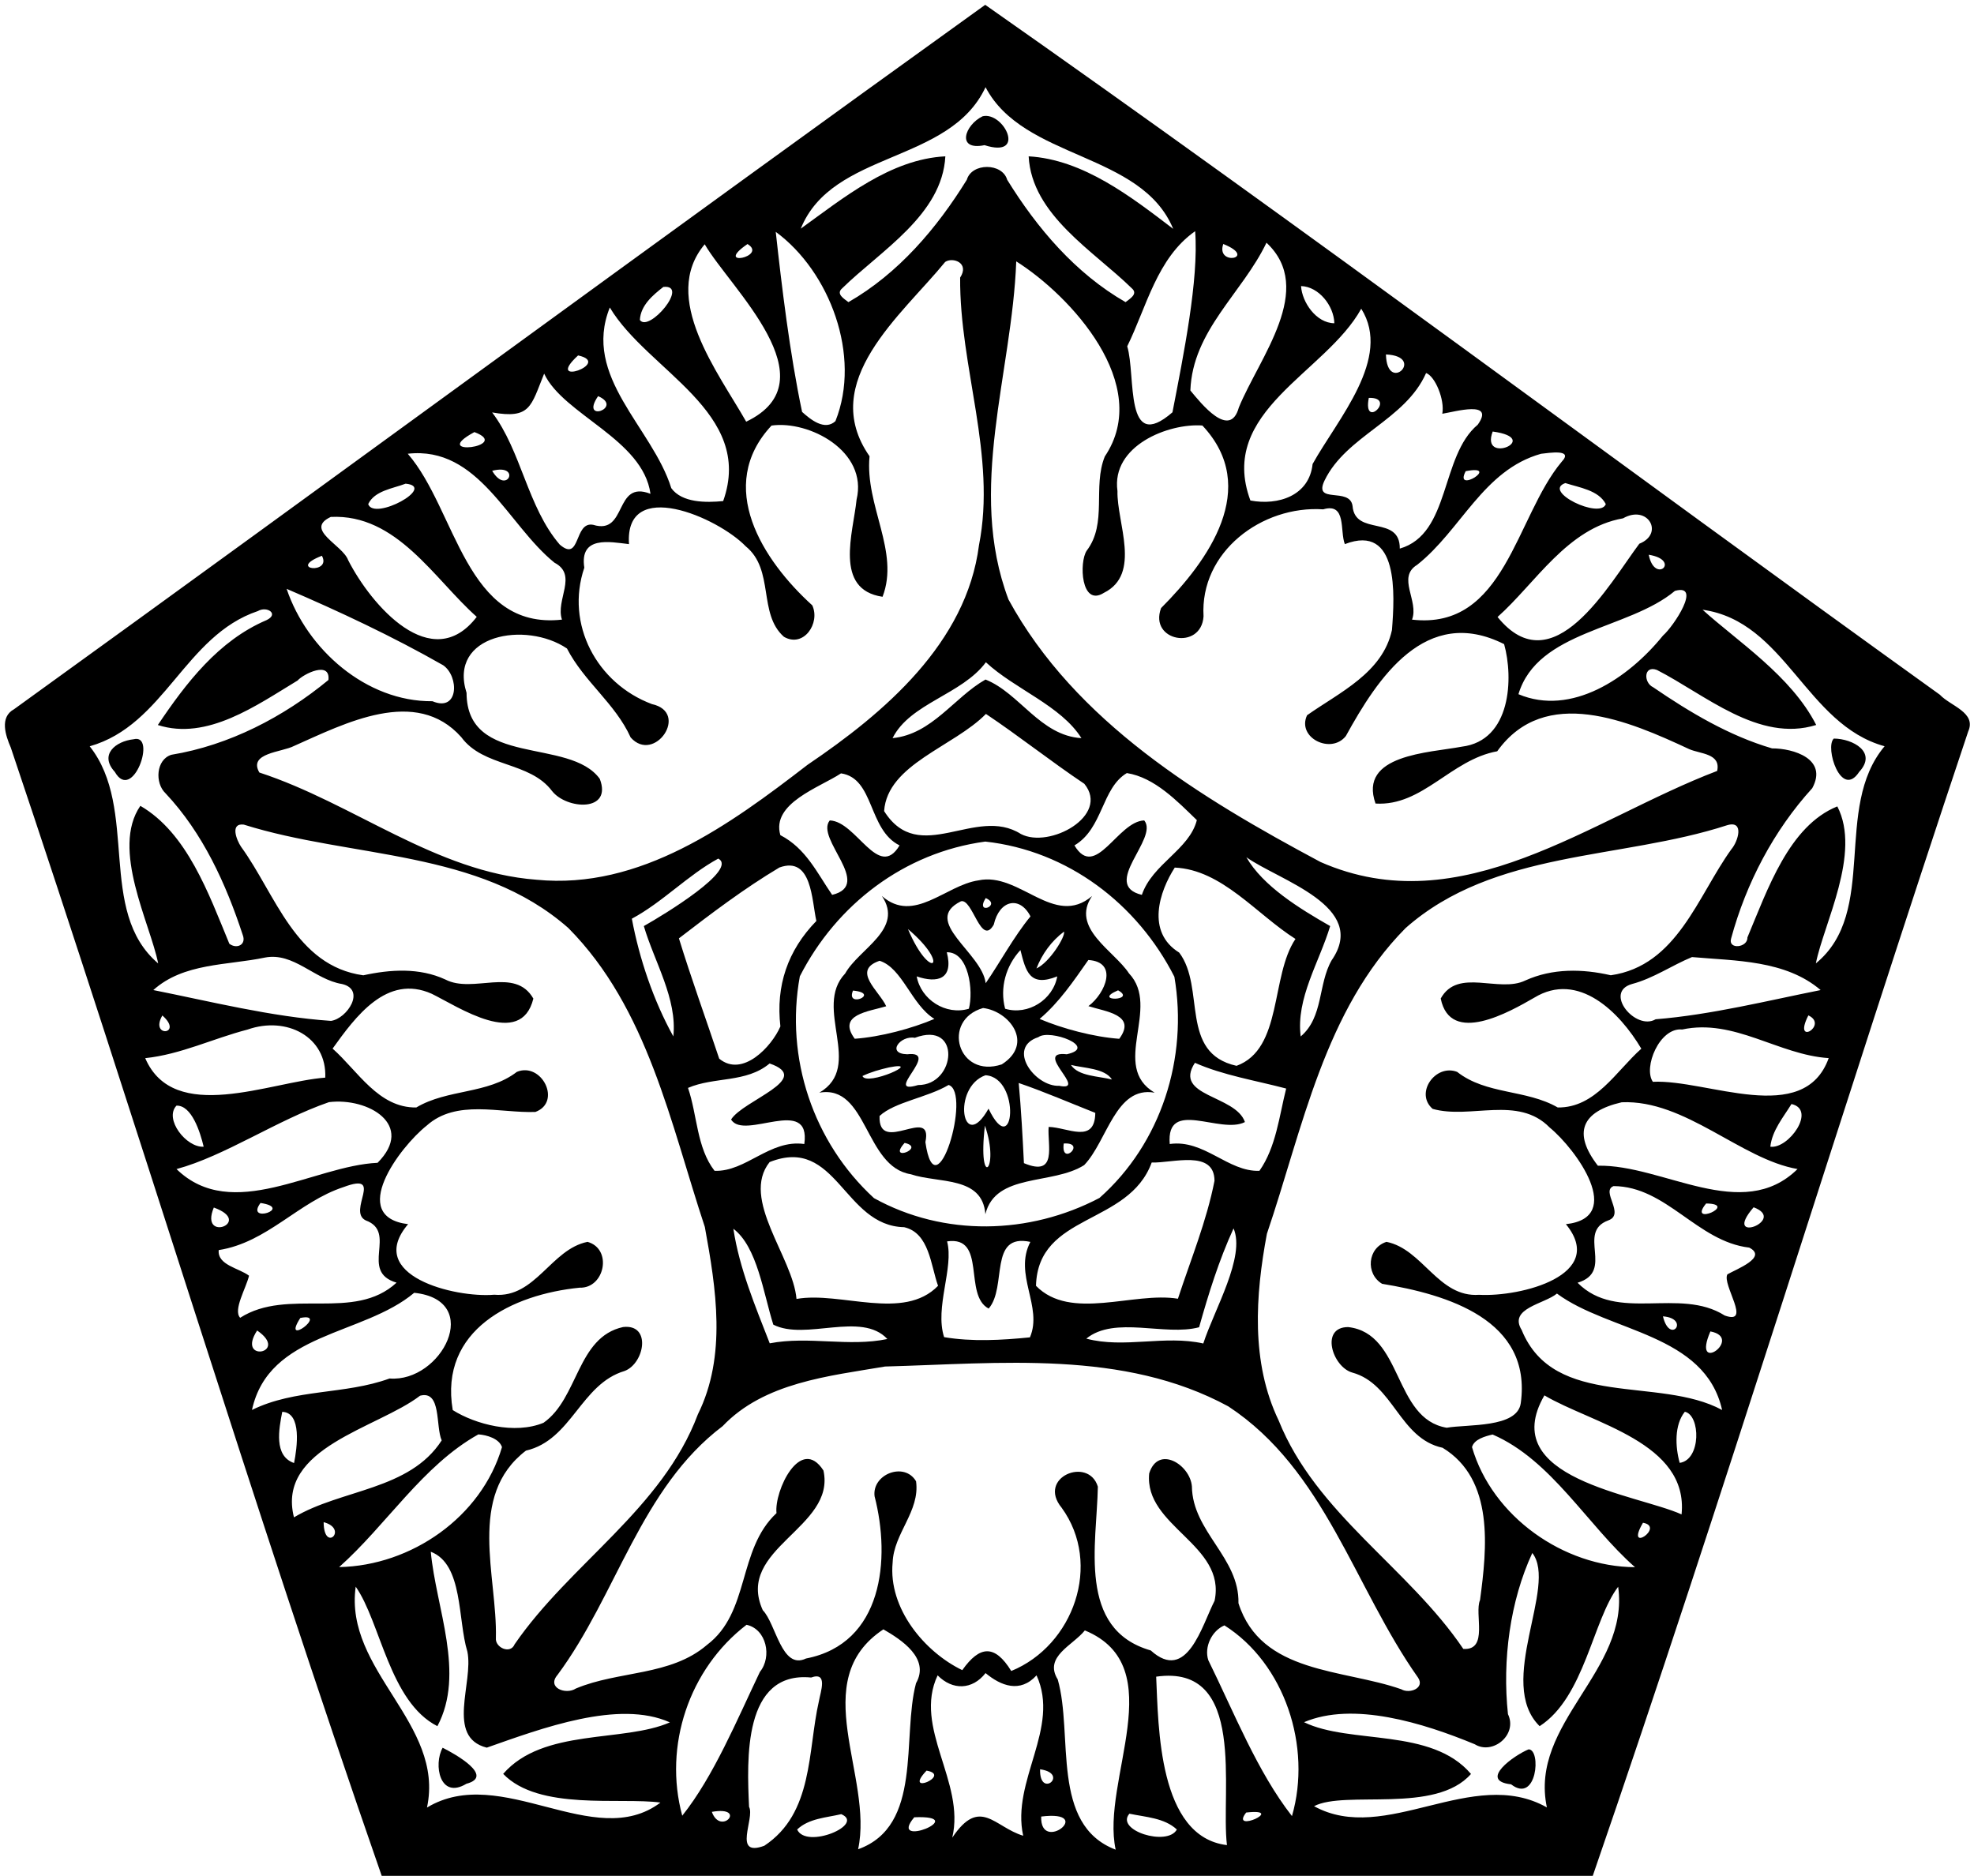 <?xml version="1.0" encoding="UTF-8" ?>
<!DOCTYPE svg PUBLIC "-//W3C//DTD SVG 1.1//EN" "http://www.w3.org/Graphics/SVG/1.1/DTD/svg11.dtd">
<svg width="463pt" height="440pt" viewBox="0 0 463 440" version="1.1" xmlns="http://www.w3.org/2000/svg">
<path fill="#000000" opacity="1.00" d=" M 3.30 166.35 C 79.34 111.45 154.95 55.86 231.08 1.13 C 306.32 53.88 380.24 109.24 455.00 162.96 C 457.41 165.57 463.64 167.11 461.64 171.57 C 431.75 260.86 404.28 351.01 373.58 440.00 L 89.53 440.00 C 59.05 352.40 32.17 263.34 2.53 175.35 C 1.31 172.53 -0.16 168.23 3.30 166.35 M 231.16 20.45 C 222.70 38.52 195.27 35.24 187.82 53.63 C 197.74 46.49 208.85 37.32 221.73 36.67 C 221.00 50.43 206.47 58.85 197.52 67.64 C 196.00 68.96 198.01 70.09 199.00 70.87 C 210.72 64.15 219.74 53.54 226.77 42.16 C 227.92 38.16 235.08 38.16 236.23 42.16 C 243.26 53.54 252.28 64.15 264.00 70.87 C 264.98 70.09 267.00 68.96 265.48 67.64 C 256.52 58.85 242.00 50.43 241.27 36.67 C 254.09 37.41 265.37 46.21 275.17 53.68 C 267.69 35.60 240.08 37.51 231.16 20.45 M 181.95 54.38 C 183.34 67.00 185.23 82.89 188.13 96.62 C 190.12 98.41 193.43 101.11 195.95 98.78 C 202.09 83.45 194.61 63.68 181.95 54.38 M 280.32 54.23 C 271.35 60.52 268.92 72.04 264.39 81.23 C 266.49 88.14 263.61 106.59 275.00 96.71 C 277.59 83.28 281.20 65.58 280.32 54.23 M 165.29 57.30 C 154.75 69.82 168.50 87.41 175.02 98.91 C 195.21 89.26 171.24 67.55 165.29 57.30 M 175.33 57.24 C 167.15 62.84 180.19 60.22 175.33 57.24 M 286.92 57.23 C 285.08 62.52 295.20 60.57 286.92 57.23 M 297.05 56.93 C 291.39 68.77 279.72 77.50 279.20 91.59 C 281.70 94.62 288.48 103.15 290.57 95.58 C 295.38 83.83 308.67 67.79 297.05 56.93 M 221.69 61.44 C 211.53 73.91 191.75 89.49 203.95 107.02 C 202.84 118.64 211.09 129.36 207.00 139.98 C 195.50 138.29 200.13 124.94 200.91 117.18 C 203.63 105.81 189.75 98.57 180.96 99.82 C 167.70 114.04 178.90 131.47 190.52 141.99 C 192.46 146.19 188.47 152.05 183.86 149.36 C 177.74 143.93 181.70 133.67 174.92 128.15 C 168.37 121.35 146.47 111.82 147.53 127.63 C 143.02 127.11 135.89 125.59 137.05 133.16 C 132.55 146.38 139.97 160.31 152.90 165.15 C 161.85 167.10 153.49 179.25 147.92 172.98 C 144.31 165.00 137.02 159.93 132.98 152.11 C 123.35 145.61 105.07 148.81 109.43 162.51 C 109.48 180.08 133.58 172.89 140.68 182.69 C 143.70 190.54 132.91 189.91 129.48 185.54 C 124.20 178.53 113.43 180.05 108.18 172.89 C 97.56 160.97 80.92 169.67 68.97 174.97 C 66.09 176.47 58.17 176.59 60.83 181.20 C 82.94 188.42 102.15 204.55 125.82 206.35 C 150.19 208.75 171.19 193.45 189.40 179.40 C 207.43 167.21 226.68 150.85 229.62 127.88 C 233.76 106.87 225.03 86.12 225.20 65.11 C 227.47 61.65 223.47 60.24 221.69 61.44 M 238.36 61.31 C 237.37 87.69 226.76 114.69 236.54 140.62 C 252.20 169.35 281.64 187.19 309.72 202.19 C 342.82 216.75 373.12 192.10 402.76 180.83 C 403.66 176.72 398.82 176.86 396.21 175.72 C 382.08 169.13 362.37 160.57 351.17 176.22 C 340.29 178.19 333.67 189.16 322.63 188.48 C 318.55 176.96 335.21 176.59 342.86 175.14 C 354.48 173.72 355.00 158.95 352.79 151.09 C 334.39 141.82 323.14 159.06 315.67 172.64 C 312.20 177.04 304.11 173.04 306.57 167.77 C 314.15 162.42 324.31 157.84 326.48 147.78 C 327.13 139.54 328.15 122.72 315.43 127.63 C 314.22 124.55 315.88 117.85 310.35 119.47 C 295.95 118.53 281.40 129.45 282.29 144.58 C 281.75 152.66 269.41 150.45 272.33 142.63 C 283.35 131.58 295.75 114.44 282.02 99.81 C 274.12 99.23 260.61 104.51 262.10 115.17 C 261.92 122.61 267.79 134.64 258.93 139.05 C 253.53 142.47 253.07 131.83 254.89 129.16 C 259.79 122.71 256.23 114.23 259.13 107.07 C 270.46 90.26 251.07 69.32 238.36 61.31 M 155.59 67.30 C 153.10 69.24 150.26 71.64 150.08 75.05 C 152.17 78.11 161.84 66.66 155.59 67.30 M 305.16 67.10 C 305.39 70.89 308.71 75.79 312.97 75.82 C 312.87 71.75 309.34 67.23 305.16 67.10 M 143.03 72.13 C 136.49 88.39 153.01 100.22 157.45 114.50 C 159.96 117.96 165.60 117.93 169.62 117.53 C 177.04 96.67 151.90 86.97 143.03 72.13 M 319.28 72.41 C 310.94 87.53 285.51 96.43 293.28 117.40 C 299.84 118.63 307.09 116.27 307.87 108.84 C 313.78 98.21 326.57 84.02 319.28 72.41 M 135.59 83.37 C 127.34 90.95 143.83 85.17 135.59 83.37 M 325.07 83.14 C 325.33 92.65 334.60 83.57 325.07 83.14 M 127.63 87.64 C 124.50 95.34 124.46 98.31 115.43 96.74 C 122.28 105.75 123.72 118.96 131.29 127.74 C 136.26 132.02 134.57 122.23 139.12 123.10 C 147.22 125.61 143.94 112.45 152.57 115.83 C 150.81 103.00 132.14 97.30 127.63 87.64 M 334.49 87.50 C 329.60 98.59 315.80 102.12 310.67 112.71 C 307.95 118.39 316.61 114.11 317.24 118.68 C 317.82 125.87 328.39 120.70 328.32 128.68 C 340.24 125.24 337.80 106.97 346.61 99.61 C 350.74 93.79 341.23 96.59 338.29 97.05 C 338.90 93.78 336.61 88.25 334.49 87.50 M 140.28 92.92 C 135.89 99.38 146.43 95.58 140.28 92.92 M 321.05 93.33 C 319.57 100.99 327.68 93.12 321.05 93.33 M 111.27 101.35 C 100.25 107.31 120.34 104.75 111.27 101.35 M 350.11 101.22 C 347.08 109.23 362.04 102.85 350.11 101.22 M 95.64 106.43 C 107.08 119.60 109.16 147.84 131.81 145.34 C 130.24 140.71 135.61 134.88 130.06 131.99 C 119.06 123.14 112.30 104.55 95.64 106.43 M 361.44 106.44 C 347.90 110.24 342.69 124.35 332.40 132.48 C 327.56 135.42 332.87 140.96 331.19 145.34 C 353.01 147.87 355.48 121.22 366.29 108.31 C 369.18 105.26 363.29 106.24 361.44 106.44 M 115.44 110.43 C 118.90 116.35 122.41 108.64 115.44 110.43 M 343.78 110.52 C 340.86 116.08 352.26 108.88 343.78 110.52 M 95.14 113.45 C 92.13 114.60 87.86 115.09 86.36 118.24 C 87.72 122.26 102.56 114.16 95.14 113.45 M 367.15 113.31 C 361.62 115.23 375.33 121.87 376.64 118.24 C 374.95 114.97 370.41 114.37 367.15 113.31 M 77.58 121.25 C 71.27 124.23 80.38 127.80 81.66 131.39 C 87.07 141.98 101.27 158.43 111.82 144.69 C 101.83 135.83 93.08 120.49 77.58 121.25 M 380.68 121.58 C 367.59 123.87 360.18 136.78 351.25 144.72 C 364.28 160.82 377.35 137.11 384.50 127.54 C 390.42 125.18 386.53 118.25 380.68 121.58 M 75.50 130.36 C 67.10 133.62 77.91 134.80 75.50 130.36 M 386.71 130.12 C 388.10 137.18 394.46 131.39 386.71 130.12 M 67.23 138.12 C 72.01 152.33 85.89 164.62 101.43 164.48 C 107.63 167.10 107.72 158.68 103.96 156.05 C 92.12 149.29 79.39 143.33 67.23 138.12 M 392.85 138.60 C 381.92 147.74 360.66 147.85 356.15 162.83 C 368.51 168.06 381.90 159.17 390.05 149.08 C 392.54 146.92 399.26 136.80 392.85 138.60 M 60.48 143.33 C 43.31 149.11 38.59 170.09 21.04 175.05 C 32.66 189.74 22.66 213.72 37.10 225.98 C 35.24 216.59 25.95 199.14 32.92 189.02 C 43.89 195.39 48.94 209.61 53.79 221.36 C 55.51 222.69 57.84 221.62 56.93 219.29 C 53.00 207.30 47.58 195.39 38.83 186.08 C 36.27 183.68 36.59 178.15 40.20 177.04 C 53.75 174.81 66.51 168.18 77.03 159.50 C 77.54 154.91 71.17 158.08 69.80 159.62 C 60.20 165.42 48.59 173.78 37.02 170.06 C 43.63 160.22 51.26 150.25 62.51 145.46 C 65.53 144.03 62.62 142.08 60.48 143.33 M 399.34 143.02 C 407.43 150.37 420.12 158.52 425.99 170.05 C 412.50 174.24 399.95 162.92 388.62 157.14 C 385.49 155.98 385.47 160.14 387.73 161.19 C 396.36 167.09 405.57 172.59 415.63 175.54 C 420.63 175.53 428.80 178.00 425.06 184.88 C 415.99 194.85 409.56 207.17 406.04 220.10 C 405.22 222.83 409.96 222.30 409.85 219.90 C 414.58 208.66 419.60 193.73 430.94 189.15 C 436.62 200.11 427.75 216.66 425.91 225.97 C 440.68 213.87 429.84 189.55 442.03 175.04 C 423.53 169.94 418.81 145.74 399.34 143.02 M 231.24 155.34 C 225.61 162.95 213.47 164.92 209.35 173.14 C 218.64 172.21 223.76 163.58 231.15 159.39 C 239.16 162.58 243.97 172.55 253.65 173.14 C 248.82 165.48 238.04 161.66 231.24 155.34 M 231.25 167.46 C 223.69 175.16 208.13 179.27 207.37 190.25 C 215.62 203.34 228.83 188.86 239.46 195.63 C 246.13 199.12 260.42 191.34 254.33 183.85 C 246.53 178.63 238.85 172.53 231.25 167.46 M 197.26 181.40 C 192.23 184.72 180.87 188.40 183.03 195.89 C 189.05 199.01 191.62 204.72 195.18 209.90 C 204.95 207.55 191.13 196.69 194.62 192.44 C 200.87 192.63 206.05 206.59 210.99 198.30 C 203.55 194.59 205.13 182.56 197.26 181.40 M 264.30 181.33 C 258.35 184.87 258.76 194.30 252.01 198.30 C 256.95 206.59 262.13 192.63 268.38 192.44 C 271.87 196.69 258.05 207.55 267.82 209.90 C 270.29 202.62 278.96 199.31 280.72 192.37 C 276.14 187.94 270.83 182.37 264.30 181.33 M 57.18 193.42 C 53.89 193.01 55.48 197.05 56.55 198.63 C 64.66 209.77 69.27 226.56 85.21 228.77 C 91.57 227.38 98.35 226.94 104.45 229.75 C 110.98 233.16 120.77 226.67 125.10 234.23 C 122.18 246.11 107.50 236.16 101.28 233.11 C 90.71 228.37 83.35 238.53 78.01 245.96 C 83.92 251.20 88.78 259.90 97.64 259.77 C 105.01 255.39 114.37 256.70 121.23 251.42 C 127.05 249.02 131.85 258.50 125.57 260.82 C 117.21 261.13 107.06 257.76 100.07 264.03 C 93.74 269.06 81.51 285.42 95.72 287.14 C 85.45 299.19 106.69 304.49 115.92 303.69 C 125.59 304.52 129.23 293.00 137.81 291.29 C 143.74 292.97 141.83 302.24 135.95 302.04 C 120.25 303.60 102.98 311.88 106.19 330.75 C 111.52 334.11 120.75 336.52 127.48 333.73 C 135.69 328.00 135.31 313.65 146.14 311.27 C 152.85 310.49 151.18 319.79 146.52 321.57 C 136.20 324.62 134.11 337.78 123.36 340.26 C 109.45 350.88 116.68 369.76 116.31 384.23 C 116.10 386.47 119.72 388.09 120.70 385.69 C 133.72 366.75 155.36 353.94 163.69 331.74 C 170.49 318.03 167.96 302.23 165.32 287.80 C 157.29 263.59 151.95 236.49 133.32 217.69 C 112.31 199.16 82.49 201.39 57.18 193.42 M 405.14 193.55 C 380.11 201.71 350.48 199.31 329.68 217.69 C 310.61 236.93 305.55 264.69 297.15 289.40 C 294.44 303.84 293.36 319.55 299.90 333.17 C 308.68 355.07 330.34 367.71 343.22 386.77 C 349.22 387.17 345.75 378.52 347.14 375.31 C 348.76 363.18 350.54 346.99 338.36 339.59 C 328.18 337.41 326.86 324.57 317.14 321.94 C 312.51 320.59 309.56 311.27 316.22 311.28 C 329.11 312.74 326.76 332.79 339.32 334.89 C 344.22 334.04 355.86 334.98 356.69 329.15 C 359.40 309.56 339.42 303.63 324.17 301.13 C 320.23 298.77 320.75 292.69 325.20 291.29 C 333.73 292.99 337.36 304.40 346.93 303.71 C 356.67 304.25 377.07 299.11 367.28 287.14 C 381.29 285.63 369.70 269.58 363.47 264.47 C 356.04 256.87 344.89 262.60 336.03 260.10 C 331.75 256.41 336.70 249.47 341.77 251.42 C 348.60 256.80 357.96 255.50 365.37 259.77 C 374.21 259.89 379.07 251.22 384.97 245.98 C 379.91 237.45 370.21 227.68 359.82 234.04 C 354.17 237.29 340.16 245.35 337.92 234.21 C 341.96 226.92 351.58 233.00 357.77 229.98 C 364.13 227.10 371.16 227.23 377.81 228.76 C 393.37 226.53 398.17 210.18 406.10 199.19 C 407.66 197.38 409.20 192.38 405.14 193.55 M 231.10 197.40 C 212.11 199.96 196.18 212.17 187.60 229.01 C 184.10 248.15 190.74 267.95 205.00 281.04 C 221.42 290.12 241.45 289.63 257.88 280.99 C 272.34 268.19 278.71 248.19 275.45 229.11 C 266.77 212.02 250.46 199.53 231.10 197.40 M 168.47 201.39 C 161.30 205.29 155.45 211.60 148.20 215.49 C 149.97 224.96 153.32 234.79 157.93 243.10 C 158.88 234.27 153.49 225.64 151.01 217.22 C 155.88 214.48 173.20 203.94 168.47 201.39 M 292.33 201.07 C 296.22 207.84 304.78 213.10 311.99 217.22 C 309.47 225.64 303.92 234.20 305.08 243.11 C 310.44 238.56 309.12 230.86 312.34 225.24 C 321.11 212.58 300.02 206.54 292.33 201.07 M 182.81 203.48 C 174.59 208.38 166.84 214.25 159.24 220.10 C 162.15 229.57 165.55 238.91 168.69 248.32 C 174.14 252.83 180.99 245.51 183.04 240.76 C 181.94 231.23 184.74 222.94 191.48 216.02 C 190.38 211.23 190.47 200.71 182.81 203.48 M 275.54 203.50 C 271.94 209.08 268.76 218.61 276.58 223.44 C 282.83 231.72 276.52 247.00 290.03 250.00 C 300.88 246.04 297.97 228.96 303.85 220.24 C 294.68 214.44 286.62 204.00 275.54 203.50 M 62.12 224.61 C 53.32 226.46 43.07 225.83 35.96 232.23 C 49.15 234.85 63.60 238.50 77.63 239.46 C 81.44 238.93 85.88 232.12 80.22 230.81 C 73.78 229.78 68.88 223.29 62.12 224.61 M 396.86 224.49 C 392.11 226.45 387.83 229.47 382.78 230.81 C 376.04 232.72 383.64 241.85 388.33 239.08 C 401.33 238.04 414.80 234.66 427.03 232.23 C 418.77 225.18 407.09 225.40 396.86 224.49 M 38.08 238.19 C 35.01 243.48 43.19 242.71 38.08 238.19 M 424.15 238.17 C 420.35 245.64 429.00 240.44 424.15 238.17 M 58.05 241.50 C 49.98 243.59 42.37 247.34 34.06 248.20 C 40.78 263.84 63.39 253.73 76.29 252.77 C 76.69 243.20 67.23 238.26 58.05 241.50 M 394.56 241.48 C 389.24 240.93 385.36 250.42 387.68 253.75 C 400.39 253.11 423.09 264.41 428.92 248.19 C 417.14 247.44 406.77 238.85 394.56 241.48 M 180.51 249.45 C 175.02 254.05 167.53 252.52 161.37 255.18 C 163.57 261.57 163.38 269.19 167.60 274.63 C 174.99 274.89 180.55 267.20 188.65 268.34 C 190.27 256.81 174.47 267.64 171.48 262.59 C 174.26 258.10 190.96 253.03 180.51 249.45 M 280.27 249.29 C 275.07 257.24 289.81 256.81 292.00 263.19 C 286.18 266.17 273.47 257.49 274.36 268.34 C 282.45 267.19 288.01 274.90 295.40 274.63 C 299.31 269.04 300.03 261.83 301.67 255.33 C 294.56 253.45 286.83 252.21 280.27 249.29 M 77.16 258.52 C 64.97 262.72 52.77 271.14 41.40 274.22 C 54.47 286.94 73.59 273.41 88.56 272.75 C 97.40 263.87 86.38 257.39 77.16 258.52 M 380.37 258.55 C 370.92 260.74 368.86 265.76 374.78 273.43 C 390.05 273.11 408.62 287.01 421.61 274.21 C 408.31 271.91 395.25 257.90 380.37 258.55 M 41.39 259.34 C 38.42 262.47 43.71 269.25 47.77 268.97 C 46.94 265.49 44.95 259.22 41.39 259.34 M 420.19 258.96 C 418.25 262.11 415.65 265.16 415.23 268.97 C 419.50 269.56 426.13 260.30 420.19 258.96 M 180.51 272.58 C 173.62 281.25 185.98 294.84 186.82 304.68 C 197.18 302.85 211.91 309.95 220.02 301.60 C 218.30 296.81 217.98 289.20 212.07 287.85 C 197.81 287.55 196.25 266.32 180.51 272.58 M 270.13 272.68 C 264.69 287.54 243.45 284.51 242.99 301.60 C 251.12 309.93 265.89 302.92 276.28 304.63 C 279.28 295.47 283.01 286.43 284.86 276.97 C 284.83 269.57 275.01 272.85 270.13 272.68 M 80.58 278.44 C 70.00 281.90 62.69 291.45 51.30 293.22 C 50.95 296.75 56.07 297.44 58.41 299.23 C 57.71 302.20 54.62 307.28 56.33 309.10 C 67.52 301.94 83.03 310.09 93.01 300.86 C 84.15 298.24 93.34 289.04 85.79 286.26 C 81.33 284.12 90.34 274.78 80.58 278.44 M 378.47 278.21 C 375.36 279.36 381.28 284.82 377.21 286.26 C 369.67 289.05 378.83 298.22 370.02 300.88 C 379.30 310.29 393.92 301.84 404.54 308.57 C 410.99 310.87 403.82 301.25 405.16 298.91 C 407.30 297.68 414.69 294.90 410.28 292.64 C 398.09 291.21 390.87 278.28 378.47 278.21 M 61.10 282.17 C 57.41 287.14 69.01 283.37 61.10 282.17 M 400.17 282.29 C 395.63 287.84 407.99 282.39 400.17 282.29 M 50.15 283.24 C 46.67 291.63 59.66 286.68 50.15 283.24 M 411.31 283.18 C 403.62 292.13 419.41 286.21 411.31 283.18 M 172.01 288.22 C 173.43 297.57 177.19 306.48 180.54 315.09 C 189.71 313.33 199.03 315.98 208.13 314.08 C 202.01 307.49 188.92 314.56 181.38 310.71 C 179.04 303.32 177.62 292.46 172.01 288.22 M 289.33 288.13 C 285.88 295.67 283.46 303.46 281.25 311.32 C 273.25 313.47 261.46 308.56 254.79 313.99 C 263.67 316.36 273.17 313.09 282.23 315.13 C 284.80 307.18 292.17 294.80 289.33 288.13 M 222.14 291.18 C 223.78 297.38 219.19 306.65 221.44 313.64 C 228.00 314.75 234.99 314.35 241.57 313.69 C 244.66 306.48 237.68 298.94 241.67 291.30 C 231.80 289.18 236.28 301.90 231.89 306.94 C 225.89 303.80 231.51 289.82 222.14 291.18 M 97.15 303.24 C 85.12 313.34 63.06 312.48 59.10 330.72 C 69.24 325.71 80.84 327.18 91.37 323.34 C 103.54 324.32 113.56 304.97 97.15 303.24 M 365.18 303.42 C 362.25 305.87 353.74 306.86 356.91 311.97 C 364.52 330.61 389.13 322.72 403.92 330.73 C 399.90 312.75 377.44 312.50 365.18 303.42 M 70.44 309.14 C 65.83 316.31 77.30 307.77 70.44 309.14 M 390.04 308.76 C 391.69 315.59 396.55 309.27 390.04 308.76 M 60.31 312.08 C 55.30 319.77 68.10 317.44 60.31 312.08 M 401.17 312.30 C 396.63 322.82 409.17 313.82 401.17 312.30 M 207.60 320.53 C 194.41 322.77 179.24 324.27 169.49 334.52 C 150.25 349.06 144.68 374.10 130.77 392.86 C 128.18 395.87 132.71 397.60 135.07 396.06 C 145.06 391.85 157.30 393.17 165.82 385.83 C 175.98 378.17 172.92 363.51 182.13 354.92 C 181.54 349.77 187.75 336.57 193.14 344.92 C 196.12 358.42 172.35 363.20 178.91 377.69 C 182.02 380.86 183.32 391.78 189.05 389.02 C 207.11 385.52 208.93 365.68 205.13 350.96 C 204.49 345.78 212.13 342.80 214.86 347.45 C 215.83 354.49 209.62 359.64 209.37 366.48 C 208.30 377.32 216.93 387.52 225.70 391.75 C 229.79 385.96 233.32 385.67 237.19 391.95 C 251.81 385.96 258.59 366.87 249.02 353.67 C 243.14 346.53 255.31 341.54 257.50 348.71 C 257.28 362.06 252.55 382.16 269.91 387.13 C 278.41 394.83 281.89 381.31 284.88 375.47 C 287.68 362.31 268.32 358.05 269.54 345.61 C 271.64 338.88 279.13 343.52 279.56 348.64 C 279.68 359.28 290.72 365.31 290.48 376.05 C 295.79 392.70 315.06 391.43 328.68 396.24 C 330.57 397.36 334.27 396.01 332.60 393.50 C 317.67 372.38 310.74 344.75 288.10 329.88 C 263.50 316.53 234.44 319.82 207.60 320.53 M 98.52 327.38 C 88.57 335.01 64.79 339.53 68.95 355.91 C 80.07 349.27 96.04 349.59 103.60 337.86 C 102.13 334.58 103.59 326.03 98.52 327.38 M 362.24 327.30 C 350.89 346.89 383.94 350.49 394.41 355.22 C 396.10 338.32 373.36 333.90 362.24 327.30 M 66.20 331.16 C 65.44 335.10 64.16 341.52 68.97 343.17 C 69.67 339.68 70.86 331.33 66.20 331.16 M 395.18 331.14 C 392.70 334.21 392.91 339.32 393.97 343.13 C 399.02 342.43 398.87 331.94 395.18 331.14 M 112.20 336.45 C 99.13 343.74 90.64 357.72 79.54 367.58 C 96.46 367.25 112.92 355.85 117.74 339.44 C 117.10 337.45 114.20 336.58 112.20 336.45 M 350.09 336.48 C 348.35 336.88 345.74 337.60 345.26 339.44 C 349.98 355.70 366.72 367.52 383.49 367.60 C 372.34 357.81 363.92 342.45 350.09 336.48 M 75.91 357.04 C 75.96 364.40 81.86 358.62 75.91 357.04 M 385.36 357.18 C 380.97 364.66 390.68 358.12 385.36 357.18 M 101.04 363.98 C 102.26 377.21 109.18 392.51 102.59 404.89 C 91.35 399.18 89.26 380.46 83.43 372.17 C 80.68 391.94 104.38 404.21 100.15 423.98 C 117.56 413.47 139.38 434.52 154.91 422.81 C 145.51 421.53 126.39 424.79 118.02 416.08 C 127.40 405.29 146.23 408.78 157.12 404.00 C 145.14 398.62 127.11 405.38 114.17 409.93 C 104.47 407.47 111.14 394.63 109.62 387.39 C 107.32 379.93 108.68 366.87 101.04 363.98 M 359.40 364.27 C 354.18 375.54 352.34 389.38 353.69 402.07 C 356.03 406.94 350.07 411.73 345.90 409.13 C 333.76 404.11 317.39 399.05 305.86 403.96 C 316.72 409.24 335.74 405.16 345.02 416.10 C 336.68 425.60 315.56 419.83 308.21 423.66 C 324.97 432.90 345.35 414.09 362.82 423.95 C 358.62 404.07 382.27 391.96 379.54 372.19 C 373.57 379.99 371.66 398.10 361.12 404.89 C 350.76 394.71 365.45 371.99 359.40 364.27 M 175.10 381.11 C 161.62 391.45 155.57 409.50 160.02 425.89 C 167.36 416.70 172.82 403.50 178.24 392.15 C 181.12 388.61 179.79 382.13 175.10 381.11 M 287.19 381.25 C 284.27 382.48 282.39 386.27 283.40 389.40 C 289.46 401.71 294.93 415.63 303.03 425.98 C 307.75 409.69 301.30 390.18 287.19 381.25 M 207.20 382.18 C 189.03 394.20 204.95 416.67 201.27 433.76 C 216.51 428.31 211.48 407.52 214.85 394.82 C 218.17 388.99 211.42 384.62 207.20 382.18 M 254.45 382.43 C 251.64 385.96 244.77 388.56 248.09 393.93 C 251.81 406.90 246.30 428.00 261.68 433.86 C 258.14 417.57 275.00 390.92 254.45 382.43 M 231.16 392.44 C 228.07 396.40 223.42 396.53 219.92 392.97 C 214.12 405.28 226.46 417.99 223.35 431.04 C 229.87 421.32 233.23 428.57 239.99 430.59 C 237.14 417.72 248.76 405.32 243.12 392.97 C 239.26 397.21 234.76 395.43 231.16 392.44 M 190.25 393.48 C 174.25 391.92 175.19 412.75 175.69 423.81 C 177.13 426.45 171.70 435.74 179.27 432.94 C 190.82 425.29 189.40 410.77 192.07 399.04 C 192.45 396.82 194.26 392.04 190.25 393.48 M 271.18 393.28 C 271.72 404.87 271.64 430.86 287.78 432.79 C 286.26 420.12 292.58 390.21 271.18 393.28 M 217.32 415.32 C 211.58 421.39 223.41 416.36 217.32 415.32 M 243.95 415.00 C 243.76 422.08 250.96 416.04 243.95 415.00 M 166.96 424.99 C 169.09 430.81 175.38 423.52 166.96 424.99 M 197.31 425.53 C 193.79 426.36 189.70 426.52 186.97 429.13 C 189.11 433.84 203.03 427.95 197.31 425.53 M 264.90 425.42 C 261.51 429.33 273.82 433.18 276.03 429.13 C 273.07 426.38 268.68 426.23 264.90 425.42 M 292.29 425.15 C 288.30 430.23 301.95 424.06 292.29 425.15 M 214.44 426.26 C 207.96 433.94 228.16 425.70 214.44 426.26 M 244.21 426.09 C 243.92 434.98 257.16 424.49 244.21 426.09 Z" />
<path fill="#000000" opacity="1.00" d=" M 230.48 27.27 C 235.44 26.11 240.93 37.24 230.92 34.05 C 224.18 35.42 226.30 29.26 230.48 27.27 Z" />
<path fill="#000000" opacity="1.00" d=" M 31.34 173.40 C 36.87 171.98 31.14 188.46 26.92 181.04 C 23.24 177.03 27.07 173.87 31.34 173.40 Z" />
<path fill="#000000" opacity="1.00" d=" M 430.12 173.24 C 434.56 173.27 440.37 176.41 436.08 181.04 C 431.83 187.55 427.94 175.23 430.12 173.24 Z" />
<path fill="#000000" opacity="1.00" d=" M 229.50 206.50 C 239.08 204.43 247.26 217.74 256.15 210.17 C 250.99 217.68 261.35 223.02 264.80 228.31 C 272.42 236.36 260.29 250.08 270.82 256.30 C 261.64 254.65 259.72 267.65 254.29 273.29 C 246.84 278.02 233.50 275.05 231.12 284.80 C 230.42 275.78 220.13 277.62 213.62 275.43 C 202.79 273.71 203.48 254.30 192.17 256.30 C 202.76 250.12 190.59 236.39 198.23 228.35 C 201.45 222.54 212.10 217.96 206.85 210.17 C 214.38 216.76 221.77 207.62 229.50 206.50 M 231.20 210.65 C 228.57 214.84 235.08 212.38 231.20 210.65 M 225.38 211.41 C 216.02 216.06 230.35 223.46 231.19 230.62 C 234.48 225.88 237.76 219.74 241.70 214.95 C 239.19 210.04 234.40 211.09 233.09 216.88 C 230.08 222.19 228.13 210.64 225.38 211.41 M 212.96 217.92 C 218.22 230.37 223.20 226.59 212.96 217.92 M 249.55 218.53 C 246.63 220.72 244.41 223.77 243.10 227.16 C 246.20 225.75 249.99 219.55 249.55 218.53 M 222.07 223.36 C 223.73 229.73 219.81 230.68 215.01 229.02 C 216.01 234.50 221.87 238.23 227.25 236.61 C 228.35 232.48 227.27 223.26 222.07 223.36 M 239.34 222.85 C 235.93 226.53 234.45 231.69 235.75 236.61 C 241.13 238.23 247.00 234.50 247.98 229.02 C 241.48 231.62 240.60 227.82 239.34 222.85 M 206.31 225.36 C 199.65 227.63 206.26 232.46 207.86 236.03 C 203.80 237.27 196.26 237.94 200.48 243.65 C 206.48 243.23 213.86 241.26 219.16 239.00 C 213.76 235.65 211.67 227.06 206.31 225.36 M 255.27 225.18 C 251.80 230.12 248.47 235.09 243.84 239.00 C 249.14 241.26 256.51 243.23 262.52 243.66 C 266.69 238.00 259.31 237.30 255.29 236.00 C 259.32 232.97 262.35 225.62 255.27 225.18 M 200.07 232.35 C 198.25 236.66 206.72 233.00 200.07 232.35 M 262.24 232.29 C 255.88 235.00 266.79 234.81 262.24 232.29 M 230.58 236.44 C 220.70 239.29 224.66 253.09 234.97 249.66 C 242.63 244.77 236.75 237.17 230.58 236.44 M 214.57 243.43 C 211.20 242.79 207.78 247.16 212.79 247.29 C 220.98 246.36 206.80 257.08 215.33 254.51 C 224.26 254.56 225.56 239.30 214.57 243.43 M 243.55 243.27 C 235.95 245.76 242.76 254.94 248.44 254.69 C 255.44 256.10 242.08 246.36 250.21 247.29 C 257.73 245.63 246.21 241.28 243.55 243.27 M 208.52 250.37 C 206.39 250.86 204.26 251.45 202.29 252.39 C 203.21 254.91 217.00 248.70 208.52 250.37 M 251.19 249.79 C 252.90 252.46 257.69 252.41 260.81 253.21 C 259.10 250.54 254.31 250.58 251.19 249.79 M 231.14 252.21 C 223.17 255.05 225.69 270.98 231.86 260.05 C 237.94 272.68 239.51 252.71 231.14 252.21 M 222.49 254.49 C 217.48 257.47 209.87 258.46 206.30 261.76 C 205.95 271.17 218.92 259.04 217.05 267.90 C 219.48 284.96 227.99 256.13 222.49 254.49 M 238.94 254.03 C 239.51 260.29 239.85 266.55 240.16 272.83 C 248.15 276.19 245.61 268.49 245.96 264.33 C 250.37 264.41 256.80 268.45 256.90 261.04 C 250.93 258.68 245.02 256.11 238.94 254.03 M 231.01 264.02 C 229.21 279.39 234.64 274.46 231.01 264.02 M 212.18 268.08 C 207.97 272.77 217.31 269.23 212.18 268.08 M 249.50 268.22 C 248.75 273.81 254.99 267.88 249.50 268.22 Z" />
<path fill="#000000" opacity="1.00" d=" M 103.82 409.95 C 106.73 411.41 116.08 416.63 109.40 418.40 C 103.11 422.20 101.63 413.86 103.82 409.95 Z" />
<path fill="#000000" opacity="1.00" d=" M 358.53 410.33 C 361.55 410.31 360.49 423.23 354.42 418.53 C 346.67 417.69 355.20 411.68 358.53 410.33 Z" />
</svg>
